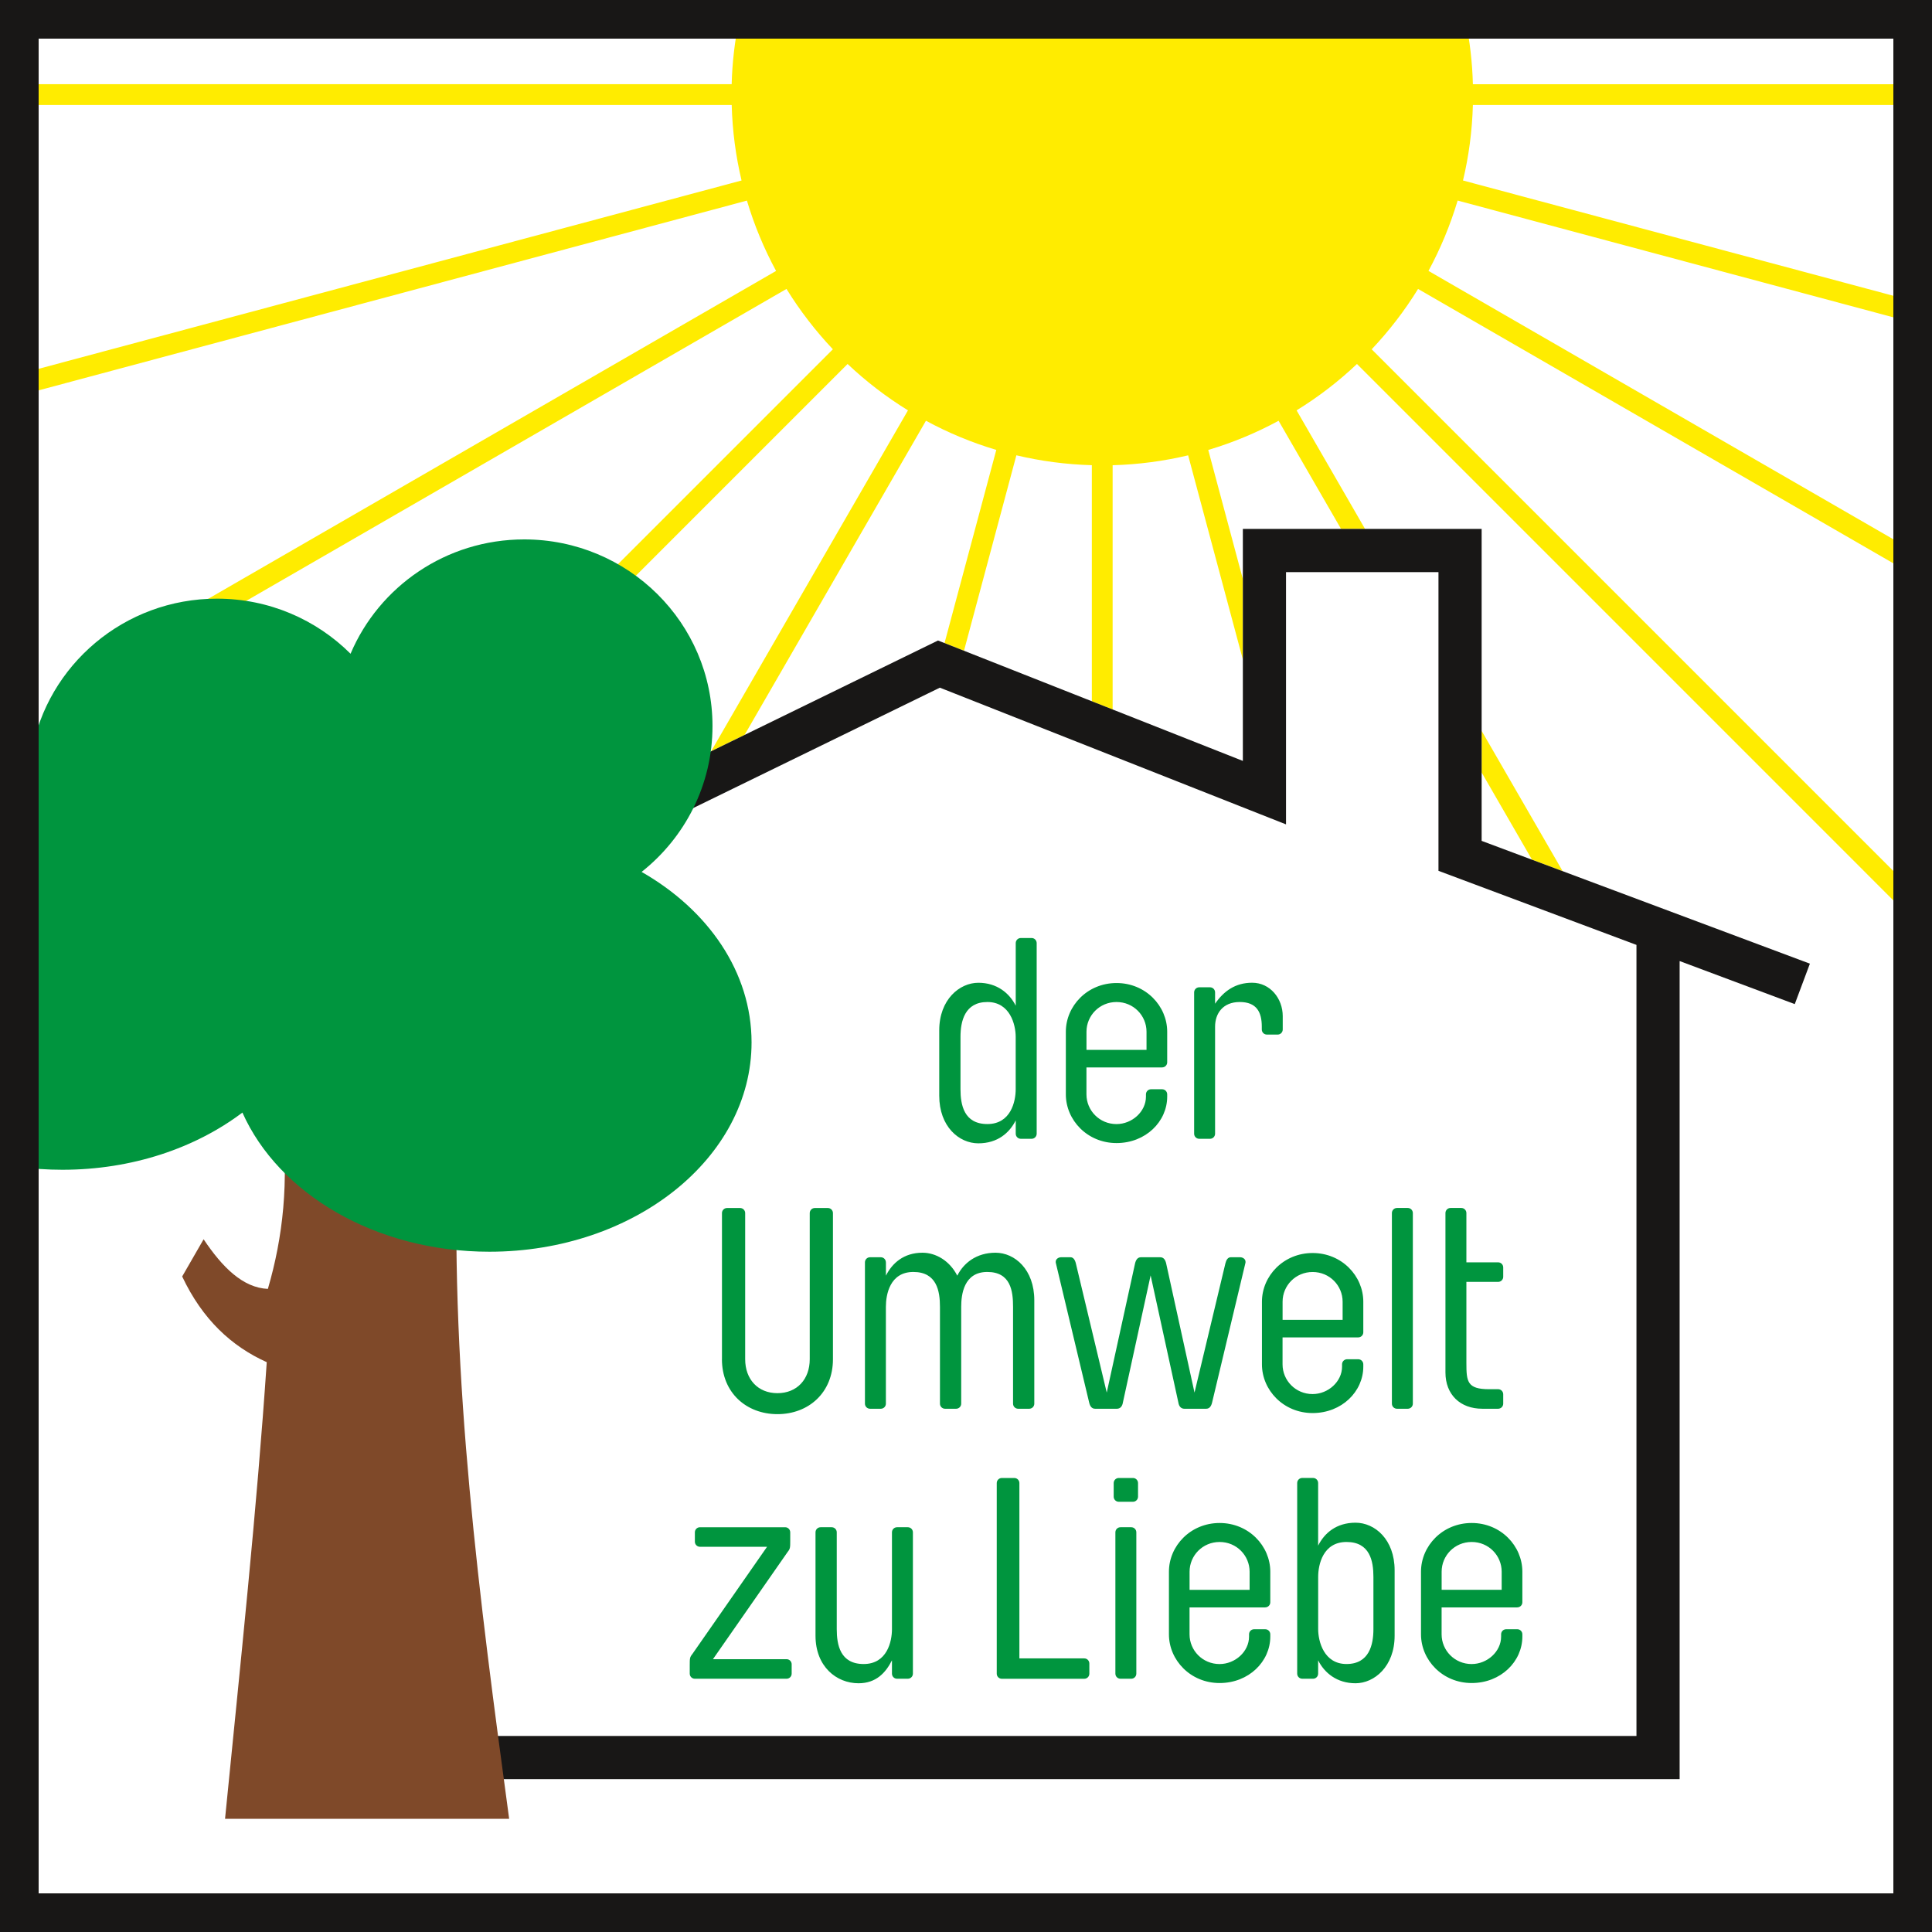 <?xml version="1.0" encoding="UTF-8"?><svg id="Ebene_2" xmlns="http://www.w3.org/2000/svg" width="512" height="512" viewBox="0 0 512 512"><defs><style>.cls-1,.cls-2{fill:#00953e;}.cls-3{fill:#181716;}.cls-3,.cls-4,.cls-5,.cls-2{fill-rule:evenodd;}.cls-4{fill:#7f4929;}.cls-5{fill:#ffec00;}</style></defs><g id="Ebene_2-2"><g><polygon class="cls-5" points="392.65 193.69 414.12 230.87 406 227.83 392.65 204.72 392.65 193.69"/><path class="cls-5" d="M388.4,5.42c1.12,5.48,1.78,11.13,1.93,16.9h119.02v5.51h-119.02c-.19,6.87-1.08,13.56-2.62,20l121.64,32.59v5.71l-123.06-32.98c-1.95,6.52-4.55,12.76-7.73,18.64l130.79,75.51v6.37l-133.55-77.1c-3.54,5.75-7.67,11.11-12.29,16l145.84,145.84v7.8L359.61,96.46c-4.88,4.62-10.24,8.75-16,12.29l18.14,31.42h-6.36l-16.55-28.66c-5.87,3.18-12.11,5.79-18.64,7.73l9.16,34.19v21.31l-14.49-54.07c-6.45,1.53-13.14,2.43-20.01,2.62v64.74l-5.51-2.18v-62.57c-6.87-.19-13.56-1.09-20-2.62l-13.88,51.8-5.16-2.04,13.72-51.19c-6.52-1.94-12.76-4.54-18.64-7.73l-48.06,83.25-8.86,4.33,52.15-90.33c-5.75-3.55-11.11-7.67-16-12.29L70.04,251.05l-3.9-3.9L220.72,92.56c-4.62-4.89-8.74-10.24-12.29-15.99L19.12,185.87l-2.76-4.77L205.67,71.8c-3.18-5.88-5.79-12.12-7.73-18.64L5.38,104.75v-5.71L196.52,47.83c-1.53-6.44-2.43-13.13-2.61-20.01H5.38v-5.51H193.9c.15-5.77,.82-11.42,1.94-16.9h192.56Z"/><polygon class="cls-3" points="329.37 201.65 329.37 140.17 392.65 140.17 392.65 222.84 479.64 255.38 475.63 266.1 445.12 254.69 445.12 471.49 114.75 471.49 114.75 460.05 433.68 460.05 433.68 250.41 381.21 230.78 381.21 151.62 340.81 151.62 340.81 218.47 249.07 182.24 173.16 219.29 168.14 209.01 248.58 169.74 329.37 201.65"/><path class="cls-4" d="M121.19,307.22c-15.54-3.69-31.07-7.37-46.61-11.06,2.09,16.88,.4,31.76-3.59,45.41-6.59-.29-12.04-5.68-17.03-13.15-1.89,3.29-3.78,6.57-5.68,9.86,5.36,11.37,13.07,18.51,22.41,22.71-2.61,38.84-7,80.15-11.05,121.01h75.29c-7.9-58.26-15.5-116.53-13.74-174.79"/><path class="cls-2" d="M170.02,231.06c17.64,10.06,29.15,26.55,29.15,45.18,0,30.64-31.1,55.48-69.47,55.48-30.19,0-55.89-15.39-65.46-36.88-12.45,9.4-29.23,15.16-47.71,15.16-3.99,0-7.9-.27-11.71-.79v-109.38c1.17-.16,2.36-.29,3.55-.41,4.14-23.17,24.56-40.77,49.13-40.77,13.84,0,26.36,5.58,35.4,14.6,7.55-17.8,25.31-30.3,46.02-30.3,27.55,0,49.9,22.13,49.9,49.45,0,15.65-7.33,29.59-18.78,38.66"/><path class="cls-3" d="M10.24,10.24H501.76V501.76H10.24V10.24ZM512,0H0V512H512V0Z"/><path class="cls-1" d="M402.09,425.97c.75,0,1.35-.6,1.35-1.35v-8.1c0-6.83-5.7-12.91-13.43-12.91s-13.43,6.08-13.43,12.91v16.59c0,6.83,5.7,12.91,13.43,12.91s13.43-5.7,13.43-12.31v-.6c0-.75-.6-1.35-1.35-1.35h-2.93c-.75,0-1.35,.6-1.35,1.35v.6c0,3.98-3.68,7.28-7.81,7.28-4.5,0-7.96-3.6-7.96-7.88v-7.13h20.04Zm-20.04-4.65v-4.8c0-4.28,3.45-7.88,7.96-7.88s7.95,3.6,7.95,7.88v4.8h-15.91Zm-32.72-3.45c0-3.23,1.28-9.23,7.51-9.23s7.13,5.1,7.13,9.23v13.88c0,4.13-1.13,9.23-7.13,9.23s-7.51-6.01-7.51-9.23v-13.88Zm20.26-1.73c0-8.18-5.25-12.61-10.36-12.61s-8.26,2.78-9.91,6.08v-16.59c0-.75-.6-1.35-1.35-1.35h-2.85c-.75,0-1.35,.6-1.35,1.35v50.51c0,.75,.6,1.35,1.35,1.35h2.85c.75,0,1.35-.6,1.35-1.35v-3.53c1.65,3.3,4.95,6.08,9.91,6.08s10.36-4.43,10.36-12.61v-17.34Zm-34.3,9.83c.75,0,1.35-.6,1.35-1.35v-8.1c0-6.83-5.7-12.91-13.43-12.91s-13.43,6.08-13.43,12.91v16.59c0,6.83,5.7,12.91,13.43,12.91s13.43-5.7,13.43-12.31v-.6c0-.75-.6-1.35-1.35-1.35h-2.93c-.75,0-1.35,.6-1.35,1.35v.6c0,3.98-3.68,7.28-7.81,7.28-4.5,0-7.96-3.6-7.96-7.88v-7.13h20.04Zm-20.04-4.65v-4.8c0-4.28,3.45-7.88,7.96-7.88s7.95,3.6,7.95,7.88v4.8h-15.91Zm-20.11-24.69c0,.75,.6,1.35,1.35,1.35h3.75c.75,0,1.35-.6,1.35-1.35v-3.6c0-.75-.6-1.35-1.35-1.35h-3.75c-.75,0-1.35,.6-1.35,1.35v3.6Zm.45,46.9c0,.75,.6,1.35,1.35,1.35h2.85c.75,0,1.35-.6,1.35-1.35v-37.45c0-.75-.6-1.35-1.35-1.35h-2.85c-.75,0-1.35,.6-1.35,1.35v37.45Zm-25.44-4.05v-46.45c0-.75-.6-1.35-1.35-1.35h-3.3c-.75,0-1.35,.6-1.35,1.35v50.51c0,.75,.6,1.35,1.35,1.35h21.84c.75,0,1.35-.6,1.35-1.35v-2.7c0-.75-.6-1.35-1.35-1.35h-17.19Zm-33.77-7.73c0,3.23-1.27,9.23-7.5,9.23s-7.13-5.1-7.13-9.23v-25.67c0-.75-.6-1.35-1.35-1.35h-2.93c-.75,0-1.35,.6-1.35,1.35v27.39c0,8.18,5.55,12.61,11.4,12.61,4.65,0,7.2-2.78,8.86-6.08v3.53c0,.75,.6,1.35,1.35,1.35h2.85c.75,0,1.35-.6,1.35-1.35v-37.45c0-.75-.6-1.35-1.35-1.35h-2.85c-.75,0-1.35,.6-1.35,1.35v25.67Zm-50.88-27.02c-.75,0-1.35,.6-1.35,1.35v2.48c0,.75,.6,1.35,1.35,1.35h17.78l-19.81,28.44c-.68,.82-.68,1.2-.68,2.93v2.25c0,.75,.6,1.35,1.35,1.35h24.31c.75,0,1.35-.6,1.35-1.35v-2.48c0-.75-.6-1.35-1.35-1.35h-19.51l19.81-28.44c.67-.82,.67-1.2,.67-2.93v-2.25c0-.75-.6-1.35-1.35-1.35h-22.59Zm209.11-36.58c-5.78,0-6-2.03-6-6.9v-21.54h8.41c.75,0,1.35-.6,1.35-1.35v-2.48c0-.75-.6-1.35-1.35-1.35h-8.41v-13.06c0-.75-.6-1.35-1.35-1.35h-2.85c-.75,0-1.35,.6-1.35,1.35v42.25c0,5.85,3.9,9.61,9.76,9.61h4.2c.75,0,1.35-.6,1.35-1.35v-2.48c0-.75-.6-1.35-1.35-1.35h-2.4Zm-20.19-46.68c0-.75-.6-1.35-1.35-1.35h-2.85c-.75,0-1.35,.6-1.35,1.35v50.51c0,.75,.6,1.35,1.35,1.35h2.85c.75,0,1.35-.6,1.35-1.35v-50.51Zm-14.48,32.95c.75,0,1.35-.6,1.35-1.35v-8.1c0-6.83-5.7-12.91-13.43-12.91s-13.43,6.08-13.43,12.91v16.59c0,6.83,5.7,12.91,13.43,12.91s13.43-5.7,13.43-12.31v-.6c0-.75-.6-1.35-1.35-1.35h-2.93c-.75,0-1.35,.6-1.35,1.35v.6c0,3.98-3.68,7.28-7.81,7.28-4.5,0-7.96-3.6-7.96-7.88v-7.13h20.04Zm-20.04-4.65v-4.8c0-4.28,3.45-7.88,7.96-7.88s7.95,3.6,7.95,7.88v4.8h-15.91Zm-37.52-16.59c-.9,0-1.35,.68-1.58,1.65l-7.5,34.22-8.18-34.22c-.23-.97-.68-1.65-1.43-1.65h-2.48c-.68,0-1.43,.45-1.43,1.2,0,.15,0,.3,.08,.53l8.78,36.77c.23,.98,.68,1.65,1.58,1.65h5.78c.9,0,1.43-.68,1.58-1.65l7.35-33.69,7.35,33.69c.15,.98,.68,1.65,1.58,1.65h5.78c.9,0,1.35-.68,1.58-1.65l8.78-36.77c.08-.23,.08-.38,.08-.53,0-.75-.75-1.2-1.43-1.2h-2.48c-.75,0-1.2,.68-1.43,1.65l-8.18,34.22-7.51-34.22c-.22-.97-.67-1.65-1.58-1.65h-5.1Zm-67.61,1.35c0-.75-.6-1.35-1.35-1.35h-2.85c-.75,0-1.35,.6-1.35,1.35v37.45c0,.75,.6,1.35,1.35,1.35h2.85c.75,0,1.35-.6,1.35-1.35v-25.67c0-3.23,1.05-9.23,7.28-9.23s7.05,5.1,7.05,9.23v25.67c0,.75,.6,1.35,1.35,1.35h2.93c.75,0,1.35-.6,1.35-1.35v-25.67c0-3.23,.68-9.23,6.91-9.23s6.83,5.1,6.83,9.23v25.67c0,.75,.6,1.35,1.35,1.35h2.93c.75,0,1.35-.6,1.35-1.35v-27.39c0-8.18-5.18-12.61-10.28-12.61s-8.48,2.78-10.13,6.08c-2.03-3.98-5.7-6.08-9.23-6.08-4.95,0-8.03,2.78-9.68,6.08v-3.53Zm-43.45,25.67c0,8.85,6.45,14.56,14.71,14.56s14.71-5.7,14.71-14.56v-38.72c0-.75-.6-1.35-1.35-1.35h-3.45c-.75,0-1.35,.6-1.35,1.35v38.72c0,5.33-3.38,9-8.56,9s-8.55-3.68-8.55-9v-38.72c0-.75-.6-1.35-1.35-1.35h-3.45c-.75,0-1.35,.6-1.35,1.35v38.72Zm148.62-90.91c0-4.73-3.38-8.86-8.1-8.86-4.43,0-7.5,2.18-9.83,5.56v-3c0-.75-.6-1.35-1.35-1.35h-2.85c-.75,0-1.35,.6-1.35,1.35v37.45c0,.75,.6,1.35,1.35,1.35h2.85c.75,0,1.35-.6,1.35-1.35v-28.37c0-3.45,2.03-6.53,6.53-6.53s5.85,2.7,5.85,6.53v.75c0,.75,.6,1.35,1.35,1.35h2.85c.75,0,1.35-.6,1.35-1.35v-3.53Zm-31.97,13.58c.75,0,1.35-.6,1.35-1.35v-8.1c0-6.83-5.7-12.91-13.43-12.91s-13.43,6.08-13.43,12.91v16.59c0,6.83,5.7,12.91,13.43,12.91s13.43-5.7,13.43-12.31v-.6c0-.75-.6-1.35-1.35-1.35h-2.93c-.75,0-1.35,.6-1.35,1.35v.6c0,3.98-3.68,7.28-7.81,7.28-4.5,0-7.96-3.6-7.96-7.88v-7.13h20.04Zm-20.04-4.65v-4.8c0-4.28,3.45-7.88,7.96-7.88s7.95,3.6,7.95,7.88v4.8h-15.91Zm-18.76,10.43c0,3.23-1.28,9.23-7.5,9.23s-7.13-5.1-7.13-9.23v-13.88c0-4.13,1.13-9.23,7.13-9.23s7.5,6,7.5,9.23v13.88Zm-20.26,1.73c0,8.18,5.25,12.61,10.36,12.61s8.25-2.78,9.91-6.08v3.53c0,.75,.6,1.35,1.35,1.35h2.85c.75,0,1.35-.6,1.35-1.35v-50.51c0-.75-.6-1.35-1.35-1.35h-2.85c-.75,0-1.35,.6-1.35,1.35v16.59c-1.65-3.3-4.95-6.08-9.91-6.08s-10.36,4.43-10.36,12.61v17.34Z"/></g></g></svg>